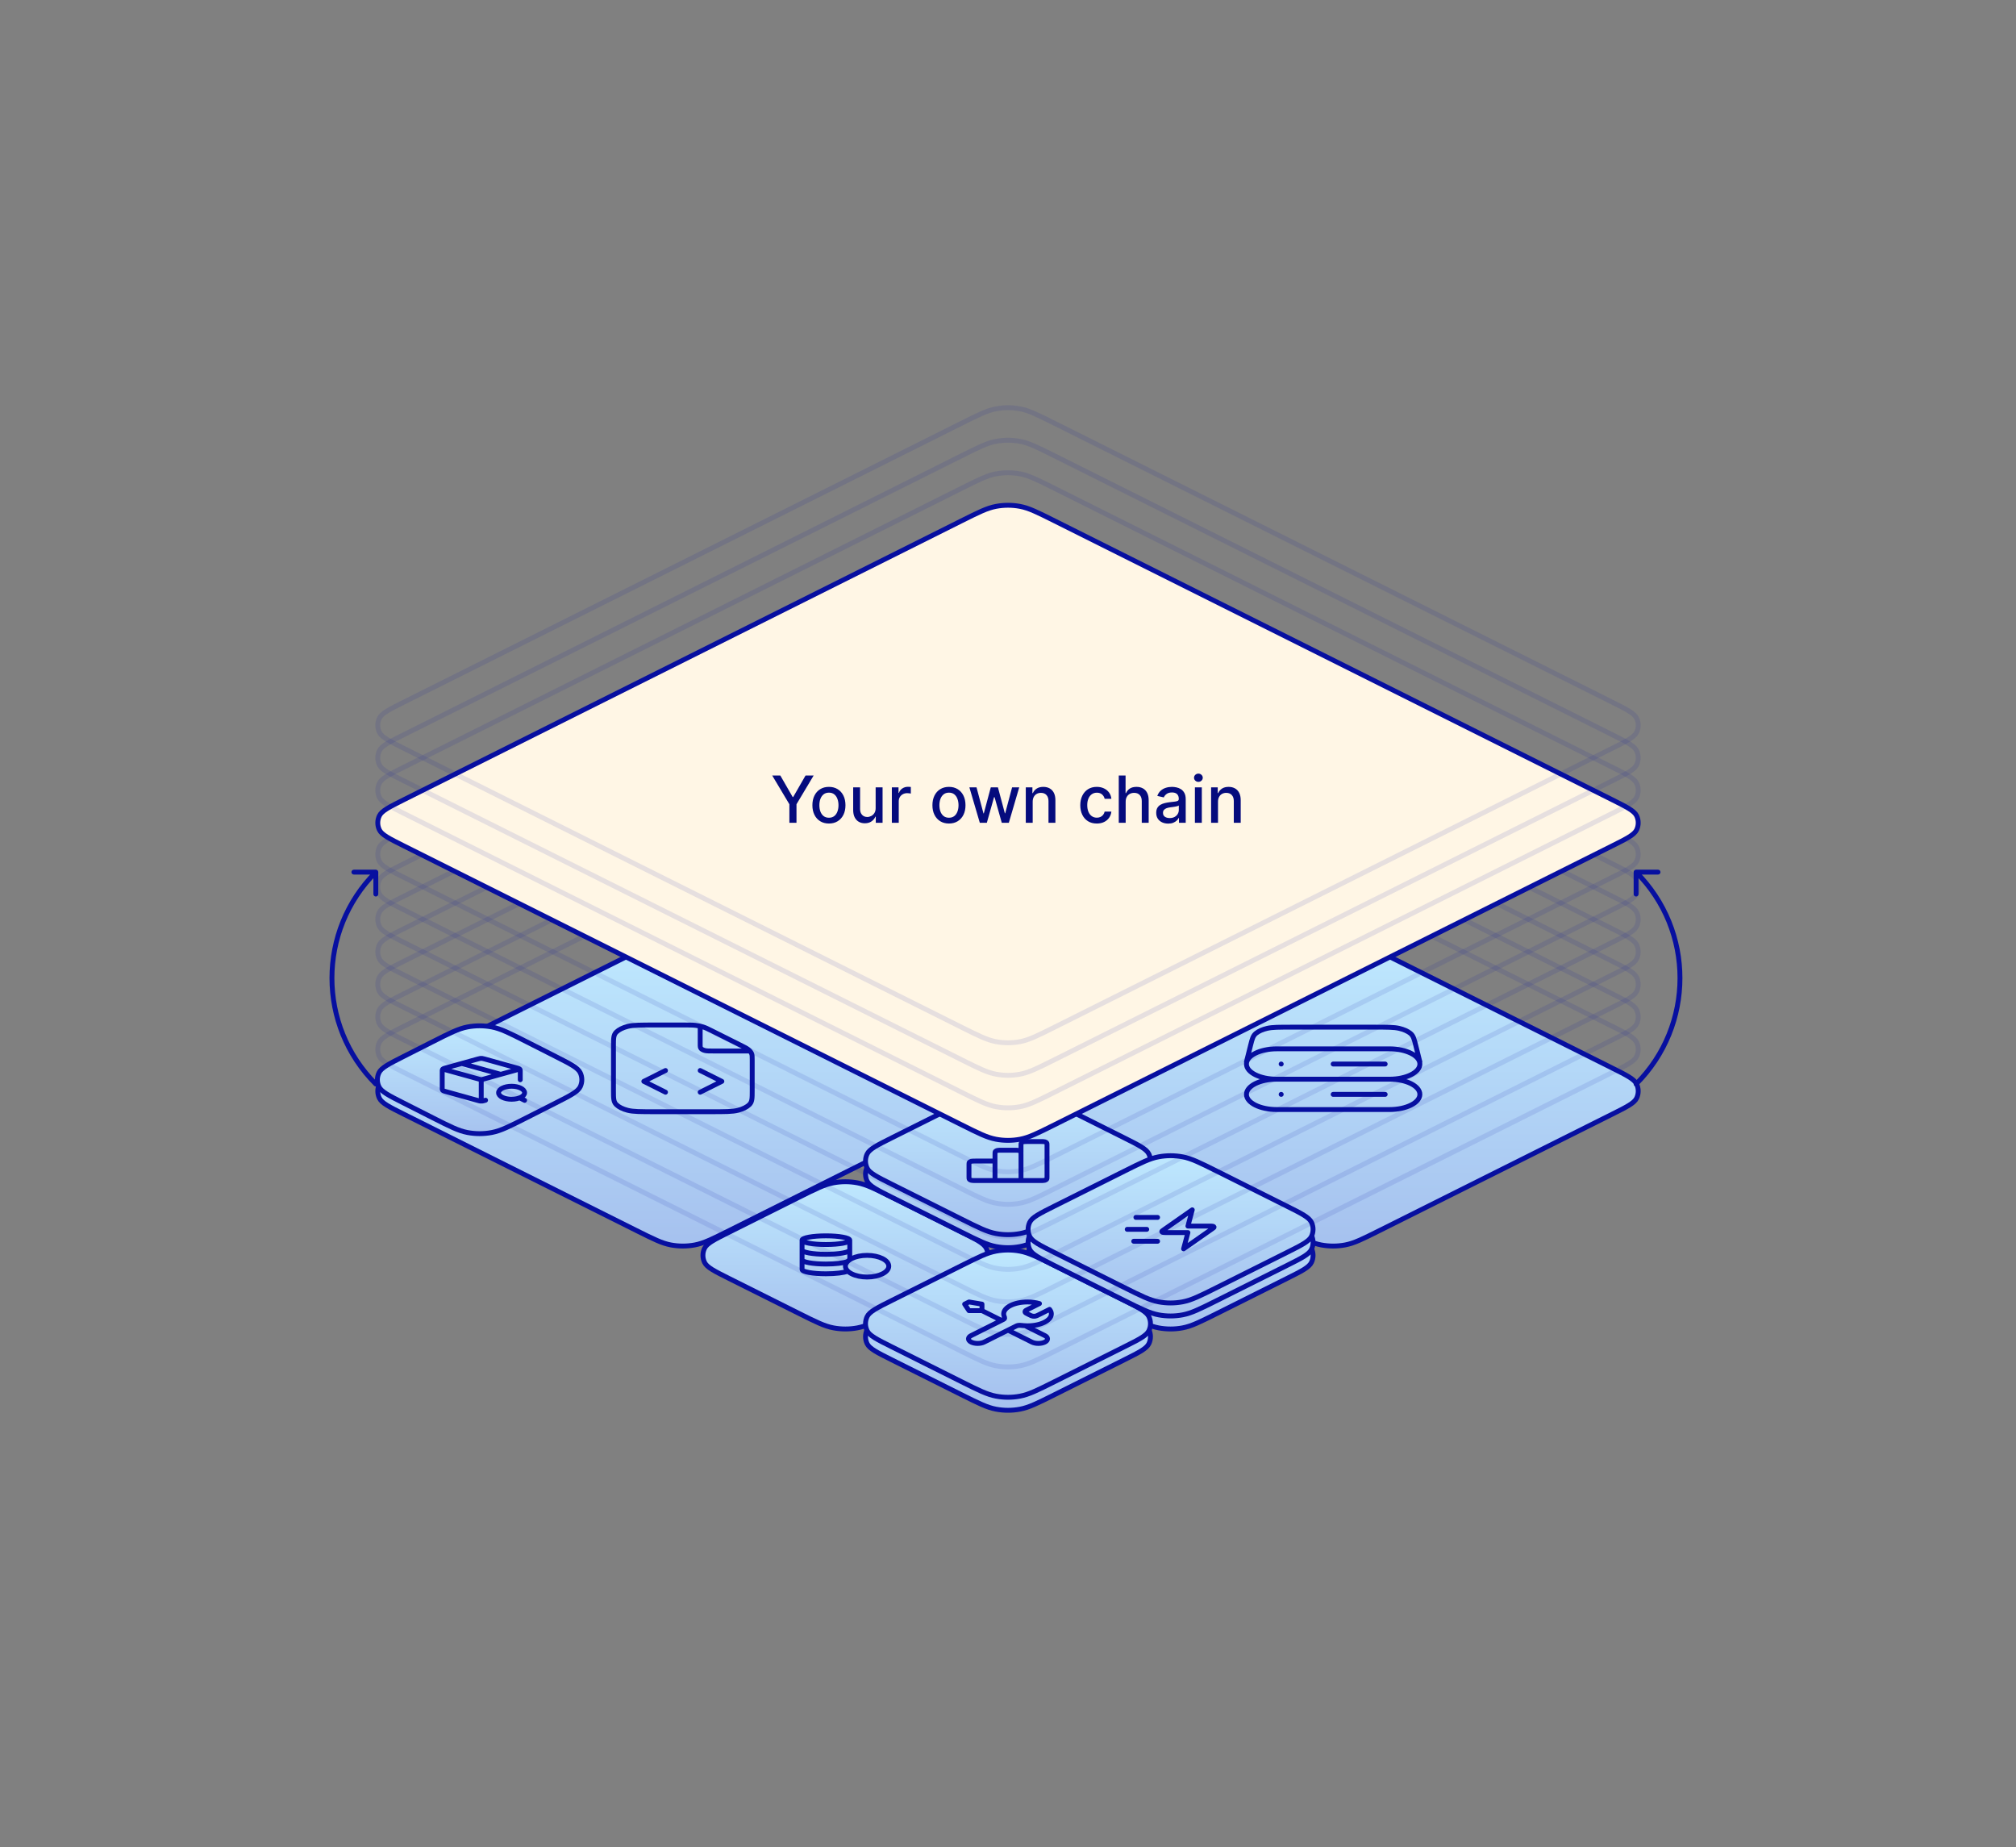 <svg width="620" height="568" viewBox="0 0 620 568" fill="none" xmlns="http://www.w3.org/2000/svg">
<rect x="0" y="0" width="620" height="568" fill="#808080" stroke="none"/>
<path d="M395.689 291.011L324.311 255.322C319.064 252.698 316.44 251.387 313.688 250.87C311.251 250.413 308.749 250.413 306.312 250.87C303.56 251.387 300.936 252.698 295.689 255.322L224.311 291.011C219.705 293.314 217.402 294.466 216.663 296.024C216.02 297.38 216.02 298.953 216.663 300.309C217.402 301.867 219.705 303.019 224.311 305.322L295.689 341.011C300.936 343.635 303.56 344.947 306.312 345.463C308.749 345.92 311.251 345.92 313.688 345.463C316.44 344.947 319.064 343.635 324.311 341.011L395.689 305.322C400.295 303.019 402.598 301.867 403.337 300.309C403.98 298.953 403.98 297.38 403.337 296.024C402.598 294.466 400.295 293.314 395.689 291.011Z" fill="url(#paint0_linear_2970_4736)" stroke="#070FA0" stroke-width="1.5" stroke-linecap="round" stroke-linejoin="round"/>
<path d="M395.689 277.678L324.311 241.989C319.064 239.365 316.44 238.053 313.688 237.537C311.251 237.08 308.749 237.08 306.312 237.537C303.56 238.053 300.936 239.365 295.689 241.989L224.311 277.678C219.705 279.981 217.402 281.132 216.663 282.691C216.02 284.047 216.02 285.62 216.663 286.976C217.402 288.534 219.705 289.686 224.311 291.989L295.689 327.678C300.936 330.302 303.56 331.613 306.312 332.13C308.749 332.587 311.251 332.587 313.688 332.13C316.44 331.613 319.064 330.302 324.311 327.678L395.689 291.989C400.295 289.686 402.598 288.534 403.337 286.976C403.98 285.62 403.98 284.047 403.337 282.691C402.598 281.132 400.295 279.981 395.689 277.678Z" fill="#FFF6E5" stroke="#070FA0" stroke-width="1.5" stroke-linecap="round" stroke-linejoin="round"/>
<path opacity="0.5" d="M395.689 271.345L324.311 235.655C319.064 233.032 316.44 231.72 313.688 231.204C311.251 230.746 308.749 230.746 306.312 231.204C303.56 231.72 300.936 233.032 295.689 235.655L224.311 271.345C219.705 273.648 217.402 274.799 216.663 276.357C216.02 277.713 216.02 279.287 216.663 280.643C217.402 282.201 219.705 283.352 224.311 285.655L295.689 321.345C300.936 323.968 303.56 325.28 306.312 325.796C308.749 326.254 311.251 326.254 313.688 325.796C316.44 325.28 319.064 323.968 324.311 321.345L395.689 285.655C400.295 283.352 402.598 282.201 403.337 280.643C403.98 279.287 403.98 277.713 403.337 276.357C402.598 274.799 400.295 273.648 395.689 271.345Z" stroke="#070FA0" stroke-width="1.5" stroke-linecap="round" stroke-linejoin="round"/>
<path opacity="0.2" d="M395.689 264.345L324.311 228.655C319.064 226.032 316.44 224.72 313.688 224.204C311.251 223.746 308.749 223.746 306.312 224.204C303.56 224.72 300.936 226.032 295.689 228.655L224.311 264.345C219.705 266.648 217.402 267.799 216.663 269.357C216.02 270.713 216.02 272.287 216.663 273.643C217.402 275.201 219.705 276.352 224.311 278.655L295.689 314.345C300.936 316.968 303.56 318.28 306.312 318.796C308.749 319.254 311.251 319.254 313.688 318.796C316.44 318.28 319.064 316.968 324.311 314.345L395.689 278.655C400.295 276.352 402.598 275.201 403.337 273.643C403.98 272.287 403.98 270.713 403.337 269.357C402.598 267.799 400.295 266.648 395.689 264.345Z" stroke="#070FA0" stroke-width="1.5" stroke-linecap="round" stroke-linejoin="round"/>
<path d="M295.689 328.345L224.311 292.655C219.064 290.032 216.44 288.72 213.688 288.204C211.251 287.746 208.749 287.746 206.312 288.204C203.56 288.72 200.936 290.032 195.689 292.655L124.311 328.345C119.705 330.648 117.402 331.799 116.663 333.357C116.02 334.713 116.02 336.287 116.663 337.643C117.402 339.201 119.705 340.352 124.311 342.655L195.689 378.345C200.936 380.968 203.56 382.28 206.312 382.796C208.749 383.254 211.251 383.254 213.688 382.796C216.44 382.28 219.064 380.968 224.311 378.345L295.689 342.655C300.295 340.352 302.598 339.201 303.337 337.643C303.98 336.287 303.98 334.713 303.337 333.357C302.598 331.799 300.295 330.648 295.689 328.345Z" fill="url(#paint1_linear_2970_4736)" stroke="#070FA0" stroke-width="1.5" stroke-linecap="round" stroke-linejoin="round"/>
<path d="M170.915 324.864L161.963 320.328C156.663 317.642 154.013 316.3 151.23 315.771C148.765 315.304 146.235 315.304 143.77 315.771C140.987 316.3 138.337 317.642 133.037 320.328L133.037 320.328L124.085 324.864C119.543 327.165 117.273 328.315 116.541 329.867C115.904 331.218 115.904 332.782 116.541 334.133C117.273 335.685 119.543 336.835 124.085 339.136L133.037 343.672L133.037 343.672C138.337 346.358 140.987 347.7 143.77 348.229C146.235 348.696 148.765 348.696 151.23 348.229C154.013 347.7 156.663 346.358 161.963 343.672L170.915 339.136C175.457 336.835 177.727 335.685 178.459 334.133C179.096 332.782 179.096 331.218 178.459 329.867C177.727 328.315 175.457 327.165 170.915 324.864Z" fill="url(#paint2_linear_2970_4736)" stroke="#070FA0" stroke-width="1.5" stroke-linecap="round" stroke-linejoin="round"/>
<path d="M159.333 328.852L148 332M148 332L136.667 328.852M148 332L148 338.333M160 332V329.294C160 329.066 160 328.952 159.933 328.85C159.873 328.76 159.776 328.677 159.647 328.607C159.502 328.528 159.302 328.473 158.903 328.362L149.036 325.621C148.658 325.516 148.469 325.464 148.269 325.443C148.091 325.425 147.909 325.425 147.731 325.443C147.531 325.464 147.342 325.516 146.964 325.621L137.097 328.362C136.698 328.473 136.498 328.528 136.353 328.607C136.224 328.677 136.127 328.76 136.067 328.85C136 328.952 136 329.066 136 329.294V334.706C136 334.934 136 335.048 136.067 335.15C136.127 335.24 136.224 335.323 136.353 335.393C136.498 335.472 136.698 335.527 137.097 335.638L146.964 338.379C147.342 338.484 147.531 338.536 147.731 338.557C147.909 338.575 148.091 338.575 148.269 338.557C148.469 338.536 148.658 338.484 149.036 338.379L149.333 338.296M142 327L154 330.333M161.333 338.333L160 337.667M161.333 336C161.333 337.105 159.542 338 157.333 338C155.124 338 153.333 337.105 153.333 336C153.333 334.895 155.124 334 157.333 334C159.542 334 161.333 334.895 161.333 336Z" stroke="#070FA0" stroke-width="1.5" stroke-linecap="round" stroke-linejoin="round"/>
<path d="M215.334 315.526V321.033C215.334 321.78 215.334 322.154 215.624 322.439C215.88 322.69 216.288 322.894 216.79 323.021C217.36 323.167 218.107 323.167 219.6 323.167H230.615M215.334 335.833L222 332.5L215.334 329.167M204.667 329.167L198 332.5L204.667 335.833M231.334 325.818V335.433C231.334 337.674 231.334 338.794 230.462 339.649C229.695 340.402 228.471 341.014 226.966 341.397C225.254 341.833 223.014 341.833 218.534 341.833H201.467C196.987 341.833 194.746 341.833 193.035 341.397C191.53 341.014 190.306 340.402 189.539 339.649C188.667 338.794 188.667 337.674 188.667 335.433V321.567C188.667 319.326 188.667 318.206 189.539 317.351C190.306 316.598 191.53 315.986 193.035 315.603C194.746 315.167 196.987 315.167 201.467 315.167H210.032C211.988 315.167 212.967 315.167 213.888 315.277C214.704 315.375 215.484 315.537 216.2 315.756C217.007 316.003 217.699 316.349 219.083 317.041L227.585 321.292C228.968 321.984 229.66 322.33 230.155 322.734C230.593 323.091 230.917 323.482 231.113 323.89C231.334 324.35 231.334 324.839 231.334 325.818Z" stroke="#070FA0" stroke-width="1.5" stroke-linecap="round" stroke-linejoin="round"/>
<path d="M495.689 328.345L424.311 292.655C419.064 290.032 416.44 288.72 413.688 288.204C411.251 287.746 408.749 287.746 406.312 288.204C403.56 288.72 400.936 290.032 395.689 292.655L324.311 328.345C319.705 330.648 317.402 331.799 316.663 333.357C316.02 334.713 316.02 336.287 316.663 337.643C317.402 339.201 319.705 340.352 324.311 342.655L395.689 378.345C400.936 380.968 403.56 382.28 406.312 382.796C408.749 383.254 411.251 383.254 413.688 382.796C416.44 382.28 419.064 380.968 424.311 378.345L495.689 342.655C500.295 340.352 502.598 339.201 503.337 337.643C503.98 336.287 503.98 334.713 503.337 333.357C502.598 331.799 500.295 330.648 495.689 328.345Z" fill="url(#paint3_linear_2970_4736)" stroke="#070FA0" stroke-width="1.5" stroke-linecap="round" stroke-linejoin="round"/>
<path d="M436.666 326.5L435.401 321.439C434.905 319.455 434.657 318.462 433.723 317.714C432.9 317.055 431.711 316.531 430.301 316.204C428.701 315.833 426.701 315.833 422.7 315.833H397.299C393.299 315.833 391.298 315.833 389.698 316.204C388.289 316.531 387.1 317.055 386.277 317.714C385.342 318.462 385.094 319.455 384.598 321.439L383.333 326.5M392.666 331.833H427.333M392.666 331.833C387.512 331.833 383.333 329.744 383.333 327.167C383.333 324.589 387.512 322.5 392.666 322.5H427.333C432.488 322.5 436.666 324.589 436.666 327.167C436.666 329.744 432.488 331.833 427.333 331.833M392.666 331.833C387.512 331.833 383.333 333.923 383.333 336.5C383.333 339.077 387.512 341.167 392.666 341.167H427.333C432.488 341.167 436.666 339.077 436.666 336.5C436.666 333.923 432.488 331.833 427.333 331.833M394 327.167H394.026M394 336.5H394.026M410 327.167H426M410 336.5H426" stroke="#070FA0" stroke-width="1.5" stroke-linecap="round" stroke-linejoin="round"/>
<path d="M295.689 378.845L274.311 368.155C269.064 365.532 266.44 364.22 263.688 363.704C261.251 363.246 258.749 363.246 256.312 363.704C253.56 364.22 250.936 365.532 245.689 368.155L224.311 378.845C219.705 381.148 217.402 382.299 216.663 383.857C216.02 385.213 216.02 386.787 216.663 388.143C217.402 389.701 219.705 390.852 224.311 393.155L245.689 403.845L245.689 403.845C250.936 406.468 253.56 407.78 256.312 408.296C258.749 408.754 261.251 408.754 263.688 408.296C266.44 407.78 269.064 406.468 274.311 403.845L295.689 393.155C300.295 390.852 302.598 389.701 303.337 388.143C303.98 386.787 303.98 385.213 303.337 383.857C302.598 382.299 300.295 381.148 295.689 378.845Z" fill="url(#paint4_linear_2970_4736)" stroke="#070FA0" stroke-width="1.5" stroke-linecap="round" stroke-linejoin="round"/>
<path d="M395.689 378.845L374.311 368.155C369.064 365.532 366.44 364.22 363.688 363.704C361.251 363.246 358.749 363.246 356.312 363.704C353.56 364.22 350.936 365.532 345.689 368.155L324.311 378.845C319.705 381.148 317.402 382.299 316.663 383.857C316.02 385.213 316.02 386.787 316.663 388.143C317.402 389.701 319.705 390.852 324.311 393.155L345.689 403.845L345.689 403.845C350.936 406.468 353.56 407.78 356.312 408.296C358.749 408.754 361.251 408.754 363.688 408.296C366.44 407.78 369.064 406.468 374.311 403.845L395.689 393.155C400.295 390.852 402.598 389.701 403.337 388.143C403.98 386.787 403.98 385.213 403.337 383.857C402.598 382.299 400.295 381.148 395.689 378.845Z" fill="url(#paint5_linear_2970_4736)" stroke="#070FA0" stroke-width="1.5" stroke-linecap="round" stroke-linejoin="round"/>
<path d="M345.689 403.845L324.311 393.155C319.064 390.532 316.44 389.22 313.688 388.704C311.251 388.246 308.749 388.246 306.312 388.704C303.56 389.22 300.936 390.532 295.689 393.155L274.311 403.845C269.705 406.148 267.402 407.299 266.663 408.857C266.02 410.213 266.02 411.787 266.663 413.143C267.402 414.701 269.705 415.852 274.311 418.155L295.689 428.845L295.689 428.845C300.936 431.468 303.56 432.78 306.312 433.296C308.749 433.754 311.251 433.754 313.688 433.296C316.44 432.78 319.064 431.468 324.311 428.845L345.689 418.155C350.295 415.852 352.598 414.701 353.337 413.143C353.98 411.787 353.98 410.213 353.337 408.857C352.598 407.299 350.295 406.148 345.689 403.845Z" fill="url(#paint6_linear_2970_4736)" stroke="#070FA0" stroke-width="1.5" stroke-linecap="round" stroke-linejoin="round"/>
<path d="M345.689 399.845L324.311 389.155C319.064 386.532 316.44 385.22 313.688 384.704C311.251 384.246 308.749 384.246 306.312 384.704C303.56 385.22 300.936 386.532 295.689 389.155L274.311 399.845C269.705 402.148 267.402 403.299 266.663 404.857C266.02 406.213 266.02 407.787 266.663 409.143C267.402 410.701 269.705 411.852 274.311 414.155L295.689 424.845L295.689 424.845C300.936 427.468 303.56 428.78 306.312 429.296C308.749 429.754 311.251 429.754 313.688 429.296C316.44 428.78 319.064 427.468 324.311 424.845L345.689 414.155C350.295 411.852 352.598 410.701 353.337 409.143C353.98 407.787 353.98 406.213 353.337 404.857C352.598 403.299 350.295 402.148 345.689 399.845Z" fill="url(#paint7_linear_2970_4736)" stroke="#070FA0" stroke-width="1.5" stroke-linecap="round" stroke-linejoin="round"/>
<path d="M345.689 353.845L324.311 343.155C319.064 340.532 316.44 339.22 313.688 338.704C311.251 338.246 308.749 338.246 306.312 338.704C303.56 339.22 300.936 340.532 295.689 343.155L274.311 353.845C269.705 356.148 267.402 357.299 266.663 358.857C266.02 360.213 266.02 361.787 266.663 363.143C267.402 364.701 269.705 365.852 274.311 368.155L295.689 378.845L295.689 378.845C300.936 381.468 303.56 382.78 306.312 383.296C308.749 383.754 311.251 383.754 313.688 383.296C316.44 382.78 319.064 381.468 324.311 378.845L345.689 368.155C350.295 365.852 352.598 364.701 353.337 363.143C353.98 361.787 353.98 360.213 353.337 358.857C352.598 357.299 350.295 356.148 345.689 353.845Z" fill="url(#paint8_linear_2970_4736)" stroke="#070FA0" stroke-width="1.5" stroke-linecap="round" stroke-linejoin="round"/>
<path d="M345.689 349.845L324.311 339.155C319.064 336.532 316.44 335.22 313.688 334.704C311.251 334.246 308.749 334.246 306.312 334.704C303.56 335.22 300.936 336.532 295.689 339.155L274.311 349.845C269.705 352.148 267.402 353.299 266.663 354.857C266.02 356.213 266.02 357.787 266.663 359.143C267.402 360.701 269.705 361.852 274.311 364.155L295.689 374.845L295.689 374.845C300.936 377.468 303.56 378.78 306.312 379.296C308.749 379.754 311.251 379.754 313.688 379.296C316.44 378.78 319.064 377.468 324.311 374.845L345.689 364.155C350.295 361.852 352.598 360.701 353.337 359.143C353.98 357.787 353.98 356.213 353.337 354.857C352.598 353.299 350.295 352.148 345.689 349.845Z" fill="url(#paint9_linear_2970_4736)" stroke="#070FA0" stroke-width="1.5" stroke-linecap="round" stroke-linejoin="round"/>
<path d="M302 403L308 406M302 403H298L296.667 401L298 400.333L302 401V403ZM319.679 400.827L316.175 402.579C315.647 402.843 315.383 402.975 315.285 403.127C315.198 403.261 315.198 403.405 315.285 403.539C315.383 403.692 315.647 403.824 316.175 404.088L316.492 404.246C317.02 404.51 317.284 404.642 317.588 404.691C317.856 404.735 318.145 404.735 318.412 404.691C318.717 404.642 318.981 404.51 319.509 404.246L322.786 402.607C323.139 403.037 323.334 403.507 323.334 404C323.334 406.025 320.05 407.667 316 407.667C315.512 407.667 315.035 407.643 314.573 407.597C313.925 407.533 313.601 407.501 313.405 407.511C313.196 407.522 313.093 407.537 312.908 407.587C312.734 407.633 312.559 407.721 312.21 407.895L302.667 412.667C301.562 413.219 299.772 413.219 298.667 412.667C297.562 412.114 297.562 411.219 298.667 410.667L308.21 405.895C308.559 405.721 308.734 405.633 308.827 405.546C308.926 405.454 308.957 405.402 308.978 405.298C308.997 405.2 308.934 405.038 308.806 404.713C308.715 404.483 308.667 404.244 308.667 404C308.667 401.975 311.95 400.333 316 400.333C317.341 400.333 318.598 400.513 319.679 400.827ZM310 409L317.334 412.667C318.438 413.219 320.229 413.219 321.334 412.667C322.438 412.114 322.438 411.219 321.334 410.667L315.301 407.65C314.874 407.63 314.457 407.591 314.055 407.536C313.536 407.465 312.967 407.517 312.587 407.707L310 409Z" stroke="#070FA0" stroke-width="1.5" stroke-linecap="round" stroke-linejoin="round"/>
<path d="M395.689 374.845L374.311 364.155C369.064 361.532 366.44 360.22 363.688 359.704C361.251 359.246 358.749 359.246 356.312 359.704C353.56 360.22 350.936 361.532 345.689 364.155L324.311 374.845C319.705 377.148 317.402 378.299 316.663 379.857C316.02 381.213 316.02 382.787 316.663 384.143C317.402 385.701 319.705 386.852 324.311 389.155L345.689 399.845L345.689 399.845C350.936 402.468 353.56 403.78 356.312 404.296C358.749 404.754 361.251 404.754 363.688 404.296C366.44 403.78 369.064 402.468 374.311 399.845L395.689 389.155C400.295 386.852 402.598 385.701 403.337 384.143C403.98 382.787 403.98 381.213 403.337 379.857C402.598 378.299 400.295 377.148 395.689 374.845Z" fill="url(#paint10_linear_2970_4736)" stroke="#070FA0" stroke-width="1.5" stroke-linecap="round" stroke-linejoin="round"/>
<path d="M395.689 370.845L374.311 360.155C369.064 357.532 366.44 356.22 363.688 355.704C361.251 355.246 358.749 355.246 356.312 355.704C353.56 356.22 350.936 357.532 345.689 360.155L324.311 370.845C319.705 373.148 317.402 374.299 316.663 375.857C316.02 377.213 316.02 378.787 316.663 380.143C317.402 381.701 319.705 382.852 324.311 385.155L345.689 395.845L345.689 395.845C350.936 398.468 353.56 399.78 356.312 400.296C358.749 400.754 361.251 400.754 363.688 400.296C366.44 399.78 369.064 398.468 374.311 395.845L395.689 385.155C400.295 382.852 402.598 381.701 403.337 380.143C403.98 378.787 403.98 377.213 403.337 375.857C402.598 374.299 400.295 373.148 395.689 370.845Z" fill="url(#paint11_linear_2970_4736)" stroke="#070FA0" stroke-width="1.5" stroke-linecap="round" stroke-linejoin="round"/>
<path d="M306 357H300.133C299.387 357 299.013 357 298.728 357.073C298.477 357.137 298.273 357.239 298.145 357.364C298 357.507 298 357.693 298 358.067V361.933C298 362.307 298 362.493 298.145 362.636C298.273 362.761 298.477 362.863 298.728 362.927C299.013 363 299.387 363 300.133 363H306M306 363H314M306 363L306 354.733C306 354.36 306 354.173 306.145 354.031C306.273 353.905 306.477 353.803 306.728 353.739C307.013 353.667 307.387 353.667 308.133 353.667H311.867C312.613 353.667 312.987 353.667 313.272 353.739C313.523 353.803 313.727 353.905 313.855 354.031C314 354.173 314 354.36 314 354.733V363M314 363H319.867C320.613 363 320.987 363 321.272 362.927C321.523 362.863 321.727 362.761 321.855 362.636C322 362.493 322 362.307 322 361.933V352.067C322 351.693 322 351.507 321.855 351.364C321.727 351.239 321.523 351.137 321.272 351.073C320.987 351 320.613 351 319.867 351H316.133C315.387 351 315.013 351 314.728 351.073C314.477 351.137 314.273 351.239 314.145 351.364C314 351.507 314 351.693 314 352.067V354.333" stroke="#070FA0" stroke-width="1.5" stroke-linecap="round" stroke-linejoin="round"/>
<path d="M260 389.333C260 391.174 262.985 392.667 266.667 392.667C270.349 392.667 273.334 391.174 273.334 389.333C273.334 387.492 270.349 386 266.667 386C262.985 386 260 387.492 260 389.333ZM260 389.333C260 388.583 260.496 387.89 261.334 387.333V381.333M260 389.333C260 389.884 260.267 390.403 260.739 390.86C259.616 391.335 257.021 391.667 254 391.667C249.95 391.667 246.667 391.07 246.667 390.333V381.333M261.334 381.333C261.334 382.07 258.05 382.667 254 382.667C249.95 382.667 246.667 382.07 246.667 381.333M261.334 381.333C261.334 380.597 258.05 380 254 380C249.95 380 246.667 380.597 246.667 381.333M246.667 387.333C246.667 388.07 249.95 388.667 254 388.667C256.919 388.667 259.439 388.357 260.62 387.908M261.334 384.333C261.334 385.07 258.05 385.667 254 385.667C249.95 385.667 246.667 385.07 246.667 384.333" stroke="#070FA0" stroke-width="1.5" stroke-linecap="round" stroke-linejoin="round"/>
<path d="M356 381.667H348.667M352.667 378H346.667M356 374.333H349.334M366.667 372L357.872 378.157C357.482 378.429 357.288 378.565 357.296 378.679C357.304 378.778 357.398 378.87 357.555 378.931C357.735 379 358.07 379 358.74 379H365.334L364 384L372.796 377.843C373.185 377.571 373.38 377.435 373.371 377.321C373.364 377.222 373.269 377.13 373.112 377.069C372.932 377 372.597 377 371.928 377H365.334L366.667 372Z" stroke="#070FA0" stroke-width="1.5" stroke-linecap="round" stroke-linejoin="round"/>
<path opacity="0.1" d="M495.689 305.511L324.311 219.822C319.064 217.198 316.44 215.887 313.688 215.37C311.251 214.913 308.749 214.913 306.312 215.37C303.56 215.887 300.936 217.198 295.689 219.822L124.311 305.511C119.705 307.814 117.402 308.966 116.663 310.524C116.02 311.88 116.02 313.453 116.663 314.809C117.402 316.368 119.705 317.519 124.311 319.822L295.689 405.511C300.936 408.135 303.56 409.447 306.312 409.963C308.749 410.42 311.251 410.42 313.688 409.963C316.44 409.447 319.064 408.135 324.311 405.511L495.689 319.822C500.295 317.519 502.598 316.368 503.337 314.809C503.98 313.453 503.98 311.88 503.337 310.524C502.598 308.966 500.295 307.814 495.689 305.511Z" stroke="#070FA0" stroke-width="1.5" stroke-linecap="round" stroke-linejoin="round"/>
<path opacity="0.1" d="M495.689 315.511L324.311 229.822C319.064 227.198 316.44 225.887 313.688 225.37C311.251 224.913 308.749 224.913 306.312 225.37C303.56 225.887 300.936 227.198 295.689 229.822L124.311 315.511C119.705 317.814 117.402 318.966 116.663 320.524C116.02 321.88 116.02 323.453 116.663 324.809C117.402 326.368 119.705 327.519 124.311 329.822L295.689 415.511C300.936 418.135 303.56 419.447 306.312 419.963C308.749 420.42 311.251 420.42 313.688 419.963C316.44 419.447 319.064 418.135 324.311 415.511L495.689 329.822C500.295 327.519 502.598 326.368 503.337 324.809C503.98 323.453 503.98 321.88 503.337 320.524C502.598 318.966 500.295 317.814 495.689 315.511Z" stroke="#070FA0" stroke-width="1.5" stroke-linecap="round" stroke-linejoin="round"/>
<path opacity="0.1" d="M495.689 295.511L324.311 209.822C319.064 207.198 316.44 205.887 313.688 205.37C311.251 204.913 308.749 204.913 306.312 205.37C303.56 205.887 300.936 207.198 295.689 209.822L124.311 295.511C119.705 297.814 117.402 298.966 116.663 300.524C116.02 301.88 116.02 303.453 116.663 304.809C117.402 306.368 119.705 307.519 124.311 309.822L295.689 395.511C300.936 398.135 303.56 399.447 306.312 399.963C308.749 400.42 311.251 400.42 313.688 399.963C316.44 399.447 319.064 398.135 324.311 395.511L495.689 309.822C500.295 307.519 502.598 306.368 503.337 304.809C503.98 303.453 503.98 301.88 503.337 300.524C502.598 298.966 500.295 297.814 495.689 295.511Z" stroke="#070FA0" stroke-width="1.5" stroke-linecap="round" stroke-linejoin="round"/>
<path opacity="0.1" d="M495.689 285.511L324.311 199.822C319.064 197.198 316.44 195.887 313.688 195.37C311.251 194.913 308.749 194.913 306.312 195.37C303.56 195.887 300.936 197.198 295.689 199.822L124.311 285.511C119.705 287.814 117.402 288.966 116.663 290.524C116.02 291.88 116.02 293.453 116.663 294.809C117.402 296.368 119.705 297.519 124.311 299.822L295.689 385.511C300.936 388.135 303.56 389.447 306.312 389.963C308.749 390.42 311.251 390.42 313.688 389.963C316.44 389.447 319.064 388.135 324.311 385.511L495.689 299.822C500.295 297.519 502.598 296.368 503.337 294.809C503.98 293.453 503.98 291.88 503.337 290.524C502.598 288.966 500.295 287.814 495.689 285.511Z" stroke="#070FA0" stroke-width="1.5" stroke-linecap="round" stroke-linejoin="round"/>
<path opacity="0.1" d="M495.689 275.511L324.311 189.822C319.064 187.198 316.44 185.887 313.688 185.37C311.251 184.913 308.749 184.913 306.312 185.37C303.56 185.887 300.936 187.198 295.689 189.822L124.311 275.511C119.705 277.814 117.402 278.966 116.663 280.524C116.02 281.88 116.02 283.453 116.663 284.809C117.402 286.368 119.705 287.519 124.311 289.822L295.689 375.511C300.936 378.135 303.56 379.447 306.312 379.963C308.749 380.42 311.251 380.42 313.688 379.963C316.44 379.447 319.064 378.135 324.311 375.511L495.689 289.822C500.295 287.519 502.598 286.368 503.337 284.809C503.98 283.453 503.98 281.88 503.337 280.524C502.598 278.966 500.295 277.814 495.689 275.511Z" stroke="#070FA0" stroke-width="1.5" stroke-linecap="round" stroke-linejoin="round"/>
<path opacity="0.1" d="M495.689 265.511L324.311 179.822C319.064 177.198 316.44 175.887 313.688 175.37C311.251 174.913 308.749 174.913 306.312 175.37C303.56 175.887 300.936 177.198 295.689 179.822L124.311 265.511C119.705 267.814 117.402 268.966 116.663 270.524C116.02 271.88 116.02 273.453 116.663 274.809C117.402 276.368 119.705 277.519 124.311 279.822L295.689 365.511C300.936 368.135 303.56 369.447 306.312 369.963C308.749 370.42 311.251 370.42 313.688 369.963C316.44 369.447 319.064 368.135 324.311 365.511L495.689 279.822C500.295 277.519 502.598 276.368 503.337 274.809C503.98 273.453 503.98 271.88 503.337 270.524C502.598 268.966 500.295 267.814 495.689 265.511Z" stroke="#070FA0" stroke-width="1.5" stroke-linecap="round" stroke-linejoin="round"/>
<path opacity="0.1" d="M495.689 255.511L324.311 169.822C319.064 167.198 316.44 165.887 313.688 165.37C311.251 164.913 308.749 164.913 306.312 165.37C303.56 165.887 300.936 167.198 295.689 169.822L124.311 255.511C119.705 257.814 117.402 258.966 116.663 260.524C116.02 261.88 116.02 263.453 116.663 264.809C117.402 266.368 119.705 267.519 124.311 269.822L295.689 355.511C300.936 358.135 303.56 359.447 306.312 359.963C308.749 360.42 311.251 360.42 313.688 359.963C316.44 359.447 319.064 358.135 324.311 355.511L495.689 269.822C500.295 267.519 502.598 266.368 503.337 264.809C503.98 263.453 503.98 261.88 503.337 260.524C502.598 258.966 500.295 257.814 495.689 255.511Z" stroke="#070FA0" stroke-width="1.5" stroke-linecap="round" stroke-linejoin="round"/>
<path d="M495.689 245.845L324.311 160.155C319.064 157.532 316.44 156.22 313.688 155.704C311.251 155.246 308.749 155.246 306.312 155.704C303.56 156.22 300.936 157.532 295.689 160.155L124.311 245.845C119.705 248.148 117.402 249.299 116.663 250.857C116.02 252.213 116.02 253.787 116.663 255.143C117.402 256.701 119.705 257.852 124.311 260.155L295.689 345.845C300.936 348.468 303.56 349.78 306.312 350.296C308.749 350.754 311.251 350.754 313.688 350.296C316.44 349.78 319.064 348.468 324.311 345.845L495.689 260.155C500.295 257.852 502.598 256.701 503.337 255.143C503.98 253.787 503.98 252.213 503.337 250.857C502.598 249.299 500.295 248.148 495.689 245.845Z" fill="#FFF6E5" stroke="#070FA0" stroke-width="1.5" stroke-linecap="round" stroke-linejoin="round"/>
<path d="M237.488 238.455H239.98L243.78 245.067H243.936L247.736 238.455H250.229L244.952 247.29V253H242.765V247.29L237.488 238.455ZM254.929 253.22C253.906 253.22 253.014 252.986 252.251 252.517C251.489 252.048 250.897 251.393 250.476 250.55C250.054 249.707 249.844 248.722 249.844 247.595C249.844 246.464 250.054 245.474 250.476 244.626C250.897 243.779 251.489 243.121 252.251 242.652C253.014 242.183 253.906 241.949 254.929 241.949C255.952 241.949 256.844 242.183 257.607 242.652C258.369 243.121 258.961 243.779 259.382 244.626C259.804 245.474 260.014 246.464 260.014 247.595C260.014 248.722 259.804 249.707 259.382 250.55C258.961 251.393 258.369 252.048 257.607 252.517C256.844 252.986 255.952 253.22 254.929 253.22ZM254.936 251.438C255.599 251.438 256.148 251.262 256.584 250.912C257.019 250.562 257.341 250.095 257.55 249.513C257.763 248.93 257.869 248.289 257.869 247.588C257.869 246.892 257.763 246.253 257.55 245.67C257.341 245.083 257.019 244.612 256.584 244.257C256.148 243.902 255.599 243.724 254.936 243.724C254.268 243.724 253.714 243.902 253.274 244.257C252.839 244.612 252.514 245.083 252.301 245.67C252.093 246.253 251.989 246.892 251.989 247.588C251.989 248.289 252.093 248.93 252.301 249.513C252.514 250.095 252.839 250.562 253.274 250.912C253.714 251.262 254.268 251.438 254.936 251.438ZM269.295 248.476V242.091H271.426V253H269.338V251.111H269.224C268.973 251.693 268.571 252.179 268.017 252.567C267.467 252.95 266.783 253.142 265.964 253.142C265.263 253.142 264.643 252.988 264.103 252.68C263.568 252.368 263.147 251.906 262.839 251.295C262.536 250.685 262.385 249.929 262.385 249.03V242.091H264.508V248.774C264.508 249.518 264.714 250.109 265.126 250.55C265.538 250.99 266.073 251.21 266.731 251.21C267.129 251.21 267.524 251.111 267.917 250.912C268.315 250.713 268.644 250.412 268.904 250.01C269.17 249.607 269.3 249.096 269.295 248.476ZM274.279 253V242.091H276.332V243.824H276.445C276.644 243.237 276.995 242.775 277.496 242.439C278.003 242.098 278.576 241.928 279.215 241.928C279.348 241.928 279.504 241.932 279.684 241.942C279.869 241.951 280.013 241.963 280.117 241.977V244.009C280.032 243.985 279.88 243.959 279.663 243.93C279.445 243.897 279.227 243.881 279.009 243.881C278.507 243.881 278.06 243.987 277.667 244.2C277.279 244.409 276.971 244.7 276.744 245.074C276.516 245.443 276.403 245.865 276.403 246.338V253H274.279ZM291.843 253.22C290.82 253.22 289.928 252.986 289.165 252.517C288.403 252.048 287.811 251.393 287.39 250.55C286.969 249.707 286.758 248.722 286.758 247.595C286.758 246.464 286.969 245.474 287.39 244.626C287.811 243.779 288.403 243.121 289.165 242.652C289.928 242.183 290.82 241.949 291.843 241.949C292.866 241.949 293.758 242.183 294.521 242.652C295.283 243.121 295.875 243.779 296.296 244.626C296.718 245.474 296.928 246.464 296.928 247.595C296.928 248.722 296.718 249.707 296.296 250.55C295.875 251.393 295.283 252.048 294.521 252.517C293.758 252.986 292.866 253.22 291.843 253.22ZM291.85 251.438C292.513 251.438 293.062 251.262 293.498 250.912C293.933 250.562 294.255 250.095 294.464 249.513C294.677 248.93 294.783 248.289 294.783 247.588C294.783 246.892 294.677 246.253 294.464 245.67C294.255 245.083 293.933 244.612 293.498 244.257C293.062 243.902 292.513 243.724 291.85 243.724C291.183 243.724 290.629 243.902 290.188 244.257C289.753 244.612 289.428 245.083 289.215 245.67C289.007 246.253 288.903 246.892 288.903 247.588C288.903 248.289 289.007 248.93 289.215 249.513C289.428 250.095 289.753 250.562 290.188 250.912C290.629 251.262 291.183 251.438 291.85 251.438ZM301.332 253L298.121 242.091H300.316L302.454 250.102H302.56L304.705 242.091H306.9L309.031 250.067H309.137L311.261 242.091H313.455L310.252 253H308.086L305.87 245.124H305.707L303.491 253H301.332ZM317.594 246.523V253H315.471V242.091H317.509V243.866H317.644C317.895 243.289 318.288 242.825 318.823 242.474C319.363 242.124 320.042 241.949 320.861 241.949C321.605 241.949 322.256 242.105 322.814 242.418C323.373 242.725 323.806 243.185 324.114 243.795C324.422 244.406 324.576 245.161 324.576 246.061V253H322.452V246.317C322.452 245.526 322.246 244.908 321.834 244.463C321.422 244.013 320.856 243.788 320.137 243.788C319.644 243.788 319.206 243.895 318.823 244.108C318.444 244.321 318.143 244.634 317.921 245.045C317.703 245.453 317.594 245.945 317.594 246.523ZM337.312 253.22C336.256 253.22 335.347 252.981 334.585 252.503C333.827 252.02 333.245 251.355 332.837 250.507C332.43 249.66 332.227 248.689 332.227 247.595C332.227 246.487 332.435 245.509 332.852 244.662C333.268 243.81 333.855 243.144 334.613 242.666C335.371 242.188 336.263 241.949 337.29 241.949C338.119 241.949 338.858 242.103 339.506 242.411C340.155 242.714 340.678 243.14 341.076 243.689C341.478 244.238 341.718 244.88 341.793 245.614H339.727C339.613 245.102 339.353 244.662 338.945 244.293C338.543 243.923 338.003 243.739 337.326 243.739C336.734 243.739 336.216 243.895 335.771 244.207C335.33 244.515 334.987 244.955 334.741 245.528C334.495 246.097 334.371 246.769 334.371 247.545C334.371 248.341 334.492 249.027 334.734 249.605C334.975 250.183 335.316 250.63 335.756 250.947C336.201 251.265 336.725 251.423 337.326 251.423C337.728 251.423 338.093 251.35 338.42 251.203C338.751 251.052 339.028 250.836 339.251 250.557C339.478 250.277 339.637 249.941 339.727 249.548H341.793C341.718 250.254 341.488 250.884 341.104 251.438C340.721 251.991 340.207 252.427 339.563 252.744C338.924 253.062 338.174 253.22 337.312 253.22ZM346.188 246.523V253H344.064V238.455H346.159V243.866H346.294C346.55 243.279 346.941 242.813 347.466 242.467C347.992 242.122 348.678 241.949 349.526 241.949C350.274 241.949 350.927 242.103 351.486 242.411C352.05 242.718 352.485 243.178 352.793 243.788C353.105 244.394 353.262 245.152 353.262 246.061V253H351.138V246.317C351.138 245.517 350.932 244.896 350.52 244.456C350.108 244.011 349.535 243.788 348.801 243.788C348.3 243.788 347.85 243.895 347.452 244.108C347.059 244.321 346.749 244.634 346.522 245.045C346.299 245.453 346.188 245.945 346.188 246.523ZM359.27 253.241C358.579 253.241 357.954 253.114 357.395 252.858C356.837 252.598 356.394 252.221 356.067 251.729C355.745 251.236 355.584 250.633 355.584 249.918C355.584 249.302 355.703 248.795 355.939 248.398C356.176 248 356.496 247.685 356.898 247.453C357.301 247.221 357.75 247.046 358.248 246.928C358.745 246.809 359.251 246.719 359.767 246.658C360.421 246.582 360.951 246.52 361.358 246.473C361.766 246.421 362.061 246.338 362.246 246.224C362.431 246.111 362.523 245.926 362.523 245.67V245.621C362.523 245 362.348 244.52 361.998 244.179C361.652 243.838 361.136 243.668 360.449 243.668C359.734 243.668 359.171 243.826 358.759 244.143C358.352 244.456 358.07 244.804 357.914 245.188L355.918 244.733C356.155 244.07 356.5 243.535 356.955 243.128C357.414 242.716 357.942 242.418 358.539 242.233C359.135 242.044 359.763 241.949 360.421 241.949C360.856 241.949 361.318 242.001 361.806 242.105C362.298 242.205 362.757 242.389 363.184 242.659C363.614 242.929 363.967 243.315 364.242 243.817C364.516 244.314 364.654 244.96 364.654 245.756V253H362.58V251.509H362.495C362.357 251.783 362.151 252.053 361.877 252.318C361.602 252.583 361.249 252.804 360.819 252.979C360.388 253.154 359.872 253.241 359.27 253.241ZM359.732 251.537C360.319 251.537 360.821 251.421 361.238 251.189C361.659 250.957 361.979 250.654 362.196 250.28C362.419 249.901 362.53 249.496 362.53 249.065V247.659C362.454 247.735 362.308 247.806 362.09 247.872C361.877 247.934 361.633 247.988 361.358 248.036C361.084 248.078 360.816 248.118 360.556 248.156C360.295 248.189 360.078 248.218 359.902 248.241C359.49 248.294 359.114 248.381 358.773 248.504C358.437 248.627 358.167 248.805 357.963 249.037C357.765 249.264 357.665 249.567 357.665 249.946C357.665 250.472 357.859 250.869 358.248 251.139C358.636 251.404 359.131 251.537 359.732 251.537ZM367.482 253V242.091H369.606V253H367.482ZM368.555 240.408C368.185 240.408 367.868 240.285 367.603 240.038C367.343 239.787 367.212 239.489 367.212 239.143C367.212 238.793 367.343 238.495 367.603 238.249C367.868 237.998 368.185 237.872 368.555 237.872C368.924 237.872 369.239 237.998 369.499 238.249C369.764 238.495 369.897 238.793 369.897 239.143C369.897 239.489 369.764 239.787 369.499 240.038C369.239 240.285 368.924 240.408 368.555 240.408ZM374.586 246.523V253H372.463V242.091H374.501V243.866H374.636C374.887 243.289 375.28 242.825 375.815 242.474C376.355 242.124 377.034 241.949 377.853 241.949C378.597 241.949 379.248 242.105 379.806 242.418C380.365 242.725 380.798 243.185 381.106 243.795C381.414 244.406 381.568 245.161 381.568 246.061V253H379.444V246.317C379.444 245.526 379.238 244.908 378.826 244.463C378.414 244.013 377.849 243.788 377.129 243.788C376.636 243.788 376.199 243.895 375.815 244.108C375.436 244.321 375.136 244.634 374.913 245.045C374.695 245.453 374.586 245.945 374.586 246.523Z" fill="#050B7D"/>
<path opacity="0.1" d="M495.689 235.845L324.311 150.155C319.064 147.532 316.44 146.22 313.688 145.704C311.251 145.246 308.749 145.246 306.312 145.704C303.56 146.22 300.936 147.532 295.689 150.155L124.311 235.845C119.705 238.148 117.402 239.299 116.663 240.857C116.02 242.213 116.02 243.787 116.663 245.143C117.402 246.701 119.705 247.852 124.311 250.155L295.689 335.845C300.936 338.468 303.56 339.78 306.312 340.296C308.749 340.754 311.251 340.754 313.688 340.296C316.44 339.78 319.064 338.468 324.311 335.845L495.689 250.155C500.295 247.852 502.598 246.701 503.337 245.143C503.98 243.787 503.98 242.213 503.337 240.857C502.598 239.299 500.295 238.148 495.689 235.845Z" stroke="#070FA0" stroke-width="1.5" stroke-linecap="round" stroke-linejoin="round"/>
<path opacity="0.1" d="M495.689 225.845L324.311 140.155C319.064 137.532 316.44 136.22 313.688 135.704C311.251 135.246 308.749 135.246 306.312 135.704C303.56 136.22 300.936 137.532 295.689 140.155L124.311 225.845C119.705 228.148 117.402 229.299 116.663 230.857C116.02 232.213 116.02 233.787 116.663 235.143C117.402 236.701 119.705 237.852 124.311 240.155L295.689 325.845C300.936 328.468 303.56 329.78 306.312 330.296C308.749 330.754 311.251 330.754 313.688 330.296C316.44 329.78 319.064 328.468 324.311 325.845L495.689 240.155C500.295 237.852 502.598 236.701 503.337 235.143C503.98 233.787 503.98 232.213 503.337 230.857C502.598 229.299 500.295 228.148 495.689 225.845Z" stroke="#070FA0" stroke-width="1.5" stroke-linecap="round" stroke-linejoin="round"/>
<path opacity="0.1" d="M495.689 215.845L324.311 130.155C319.064 127.532 316.44 126.22 313.688 125.704C311.251 125.246 308.749 125.246 306.312 125.704C303.56 126.22 300.936 127.532 295.689 130.155L124.311 215.845C119.705 218.148 117.402 219.299 116.663 220.857C116.02 222.213 116.02 223.787 116.663 225.143C117.402 226.701 119.705 227.852 124.311 230.155L295.689 315.845C300.936 318.468 303.56 319.78 306.312 320.296C308.749 320.754 311.251 320.754 313.688 320.296C316.44 319.78 319.064 318.468 324.311 315.845L495.689 230.155C500.295 227.852 502.598 226.701 503.337 225.143C503.98 223.787 503.98 222.213 503.337 220.857C502.598 219.299 500.295 218.148 495.689 215.845Z" stroke="#070FA0" stroke-width="1.5" stroke-linecap="round" stroke-linejoin="round"/>
<path d="M502.633 332.795C502.34 333.088 502.34 333.563 502.633 333.856C502.926 334.149 503.401 334.149 503.693 333.856L503.163 333.326L502.633 332.795ZM503.163 267.413C502.749 267.413 502.413 267.749 502.413 268.163L502.413 274.913C502.413 275.327 502.749 275.663 503.163 275.663C503.577 275.663 503.913 275.327 503.913 274.913L503.913 268.913L509.913 268.913C510.327 268.913 510.663 268.577 510.663 268.163C510.663 267.749 510.327 267.413 509.913 267.413L503.163 267.413ZM503.163 268.163L502.633 268.693C520.334 286.395 520.334 315.094 502.633 332.795L503.163 333.326L503.693 333.856C521.98 315.569 521.98 285.92 503.693 267.633L503.163 268.163Z" fill="#070FA0"/>
<path d="M116.111 332.795C116.404 333.088 116.404 333.563 116.111 333.856C115.818 334.149 115.344 334.149 115.051 333.856L115.581 333.326L116.111 332.795ZM115.581 267.413C115.995 267.413 116.331 267.749 116.331 268.163L116.331 274.913C116.331 275.327 115.995 275.663 115.581 275.663C115.167 275.663 114.831 275.327 114.831 274.913L114.831 268.913L108.831 268.913C108.417 268.913 108.081 268.577 108.081 268.163C108.081 267.749 108.417 267.413 108.831 267.413L115.581 267.413ZM115.581 268.163L116.111 268.693C98.41 286.395 98.41 315.094 116.111 332.795L115.581 333.326L115.051 333.856C96.764 315.569 96.764 285.92 115.051 267.633L115.581 268.163Z" fill="#070FA0"/>
<defs>
<linearGradient id="paint0_linear_2970_4736" x1="310" y1="248.167" x2="310" y2="348.167" gradientUnits="userSpaceOnUse">
<stop stop-color="#BFEAFF"/>
<stop offset="1" stop-color="#A5C0EE"/>
</linearGradient>
<linearGradient id="paint1_linear_2970_4736" x1="210" y1="285.5" x2="210" y2="385.5" gradientUnits="userSpaceOnUse">
<stop stop-color="#BFEAFF"/>
<stop offset="1" stop-color="#A5C0EE"/>
</linearGradient>
<linearGradient id="paint2_linear_2970_4736" x1="147.5" y1="313" x2="147.5" y2="351" gradientUnits="userSpaceOnUse">
<stop stop-color="#BFEAFF"/>
<stop offset="1" stop-color="#A5C0EE"/>
</linearGradient>
<linearGradient id="paint3_linear_2970_4736" x1="410" y1="285.5" x2="410" y2="385.5" gradientUnits="userSpaceOnUse">
<stop stop-color="#BFEAFF"/>
<stop offset="1" stop-color="#A5C0EE"/>
</linearGradient>
<linearGradient id="paint4_linear_2970_4736" x1="260" y1="361" x2="260" y2="411" gradientUnits="userSpaceOnUse">
<stop stop-color="#BFEAFF"/>
<stop offset="1" stop-color="#A5C0EE"/>
</linearGradient>
<linearGradient id="paint5_linear_2970_4736" x1="360" y1="361" x2="360" y2="411" gradientUnits="userSpaceOnUse">
<stop stop-color="#BFEAFF"/>
<stop offset="1" stop-color="#A5C0EE"/>
</linearGradient>
<linearGradient id="paint6_linear_2970_4736" x1="310" y1="386" x2="310" y2="436" gradientUnits="userSpaceOnUse">
<stop stop-color="#BFEAFF"/>
<stop offset="1" stop-color="#A5C0EE"/>
</linearGradient>
<linearGradient id="paint7_linear_2970_4736" x1="310" y1="382" x2="310" y2="432" gradientUnits="userSpaceOnUse">
<stop stop-color="#BFEAFF"/>
<stop offset="1" stop-color="#A5C0EE"/>
</linearGradient>
<linearGradient id="paint8_linear_2970_4736" x1="310" y1="336" x2="310" y2="386" gradientUnits="userSpaceOnUse">
<stop stop-color="#BFEAFF"/>
<stop offset="1" stop-color="#A5C0EE"/>
</linearGradient>
<linearGradient id="paint9_linear_2970_4736" x1="310" y1="332" x2="310" y2="382" gradientUnits="userSpaceOnUse">
<stop stop-color="#BFEAFF"/>
<stop offset="1" stop-color="#A5C0EE"/>
</linearGradient>
<linearGradient id="paint10_linear_2970_4736" x1="360" y1="357" x2="360" y2="407" gradientUnits="userSpaceOnUse">
<stop stop-color="#BFEAFF"/>
<stop offset="1" stop-color="#A5C0EE"/>
</linearGradient>
<linearGradient id="paint11_linear_2970_4736" x1="360" y1="353" x2="360" y2="403" gradientUnits="userSpaceOnUse">
<stop stop-color="#BFEAFF"/>
<stop offset="1" stop-color="#A5C0EE"/>
</linearGradient>
</defs>
</svg>
